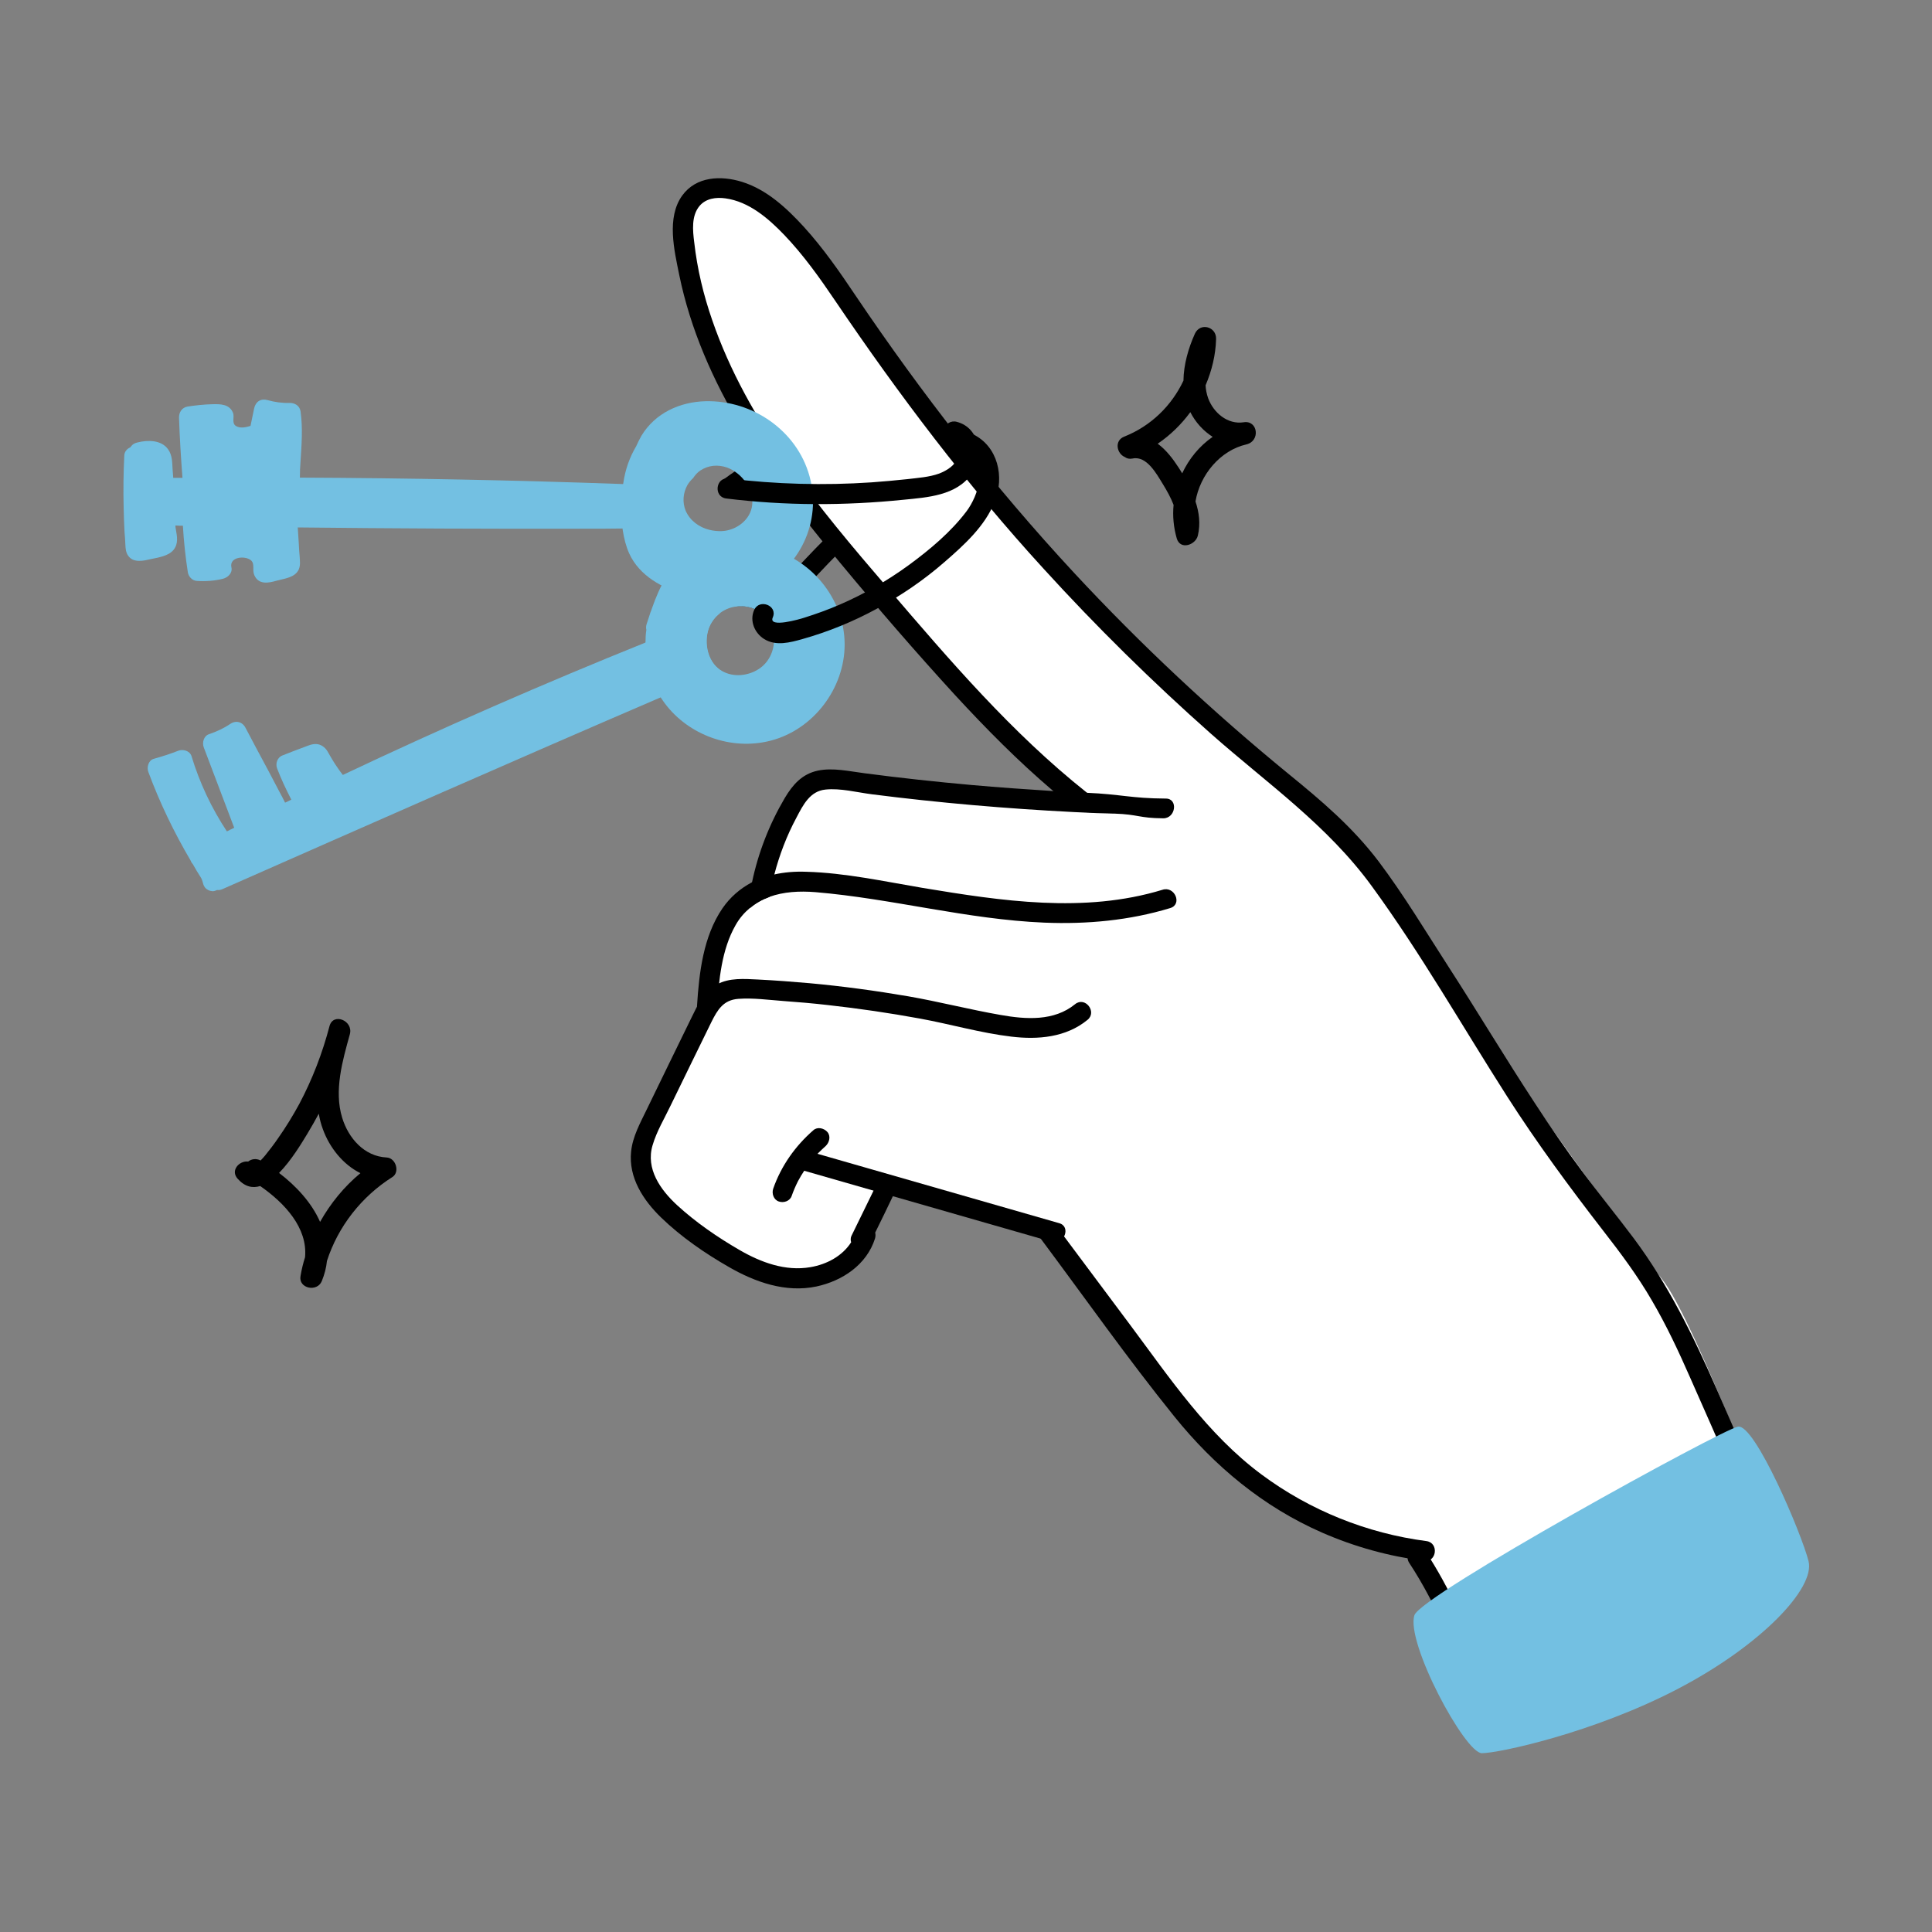 <svg xmlns="http://www.w3.org/2000/svg" xmlns:xlink="http://www.w3.org/1999/xlink" id="Calque_1" x="0px" y="0px" viewBox="0 0 900 900" style="enable-background:new 0 0 900 900;" xml:space="preserve"><rect x="0" y="0" width="900" height="900" fill="#808080" stroke="none"/><style type="text/css">	.st0{fill:#FFFFFF;}	.st1{fill:#73C0E2;}</style><g>	<path d="M412.8,232.4c-10.1,3.7-19.1,9.6-26.9,17.1c-8.3,8-16,16.7-24,25c-1.7,1.8-0.9,5.1,0.9,6.5c2.2,1.7,4.8,0.9,6.5-0.9   c7.4-7.8,14.5-15.8,22.2-23.3c7.2-7,15.4-12.3,24.8-15.8C422.1,238.9,418.4,230.4,412.8,232.4z"></path>	<path d="M386.6,205.8c-0.3-2.3-2.8-4.6-5.3-3.9c-15.7,4.2-30.4,11.2-43.5,20.9c-4.8,3.6,0.9,10.9,5.7,7.4   c11.7-8.7,25-15.3,39.1-19.1C385.1,210.4,387,208.4,386.6,205.8z"></path>	<path class="st0" d="M331.8,88c-16.5,5.9-23.5,35.9,5.9,91.8c29.4,55.9,162.4,193,162.4,193s-62.4,0-76.5-2.9   c-14.1-2.9-36.5-11.8-46.5-3.5c-10,8.2-22.4,47.6-22.4,47.6s-17.1,5.9-20.6,26.5c-3.5,20.6-2.9,24.1-2.9,24.1s-32.9,71.2-32.4,78.2   c0.6,7.1,32.9,54.7,67.1,51.8c34.1-2.9,28.8-7.1,34.7-15.9c5.9-8.8,14.1-25.3,14.1-25.3l74.1,18.2c0,0,66.5,111.2,118.8,132.4   c52.4,21.2,50,17.6,51.8,18.2c1.8,0.6,27.1,49.4,29.4,57.7c2.4,8.2,7.1,24.1,7.1,24.1s67.1-18.8,90-31.2   c22.9-12.4,45.9-44.7,45.9-44.7s-41.8-112.9-57.7-132.4c-15.9-19.4-89.4-123.5-103.5-144.1s-42.9-65.9-57.1-74.1   c-14.1-8.2-135.9-127.7-172.4-176.5c-36.5-48.8-74.1-107.1-87.1-110.6C341.3,86.9,331.8,88,331.8,88z"></path>	<path d="M834,725.8c-11.5-26.3-22.9-52.6-34.4-78.9c-10.8-24.6-22.4-48.4-38.5-70c-8-10.7-16.5-21-24.4-31.7   c-7.5-10.1-14.6-20.4-21.5-31c-13.8-21-26.7-42.6-40.4-63.8c-10.6-16.4-20.7-33.3-32.5-49c-12.2-16.1-26.6-28.3-42.2-41   c-35.3-28.9-68.7-60.1-99.8-93.6c-37.3-40.2-70.9-83.4-101.6-128.9c-7.5-11.2-15.2-22.3-24.3-32.3c-8-8.7-17.2-17.3-28.8-20.9   c-9.7-3-21.3-2.6-27.8,6.4c-7.4,10.3-3.7,25.5-1.4,36.9c10.5,51.2,42.1,94.7,74.9,134.1c17.4,21,35.3,41.7,53.7,61.8   c14.3,15.5,29.2,30.6,45.3,44.3c4,3.4,8,6.8,12.2,10c5.5,0.3,10.9,0.5,16.4,0.6c-4.4-3.1-8.7-6.4-12.9-9.8   c-34.6-27.5-63.6-61.4-92.3-94.9c-32.4-37.7-65.5-77.3-81.9-124.9c-4.1-11.8-7-23.9-8.4-36.3c-0.7-5.5-1.4-12.4,2.5-17   c3-3.5,7.7-4.1,12-3.5c11,1.5,20,9.3,27.4,17c9,9.4,16.6,20.1,23.9,30.9c29.6,43.7,61.3,85.7,97,124.7c24.6,27,50.6,52.6,77.9,76.8   c26.1,23.1,54.2,42.5,75,71.1c22.9,31.4,42.1,65.2,63,97.9c13.9,21.7,29,42.2,44.8,62.6c8.1,10.4,16,21,22.6,32.4   c6.8,11.6,12.5,23.8,17.9,36.1c12.9,29,25.5,58.3,38.2,87.4C827.8,734.9,836.4,731.3,834,725.8z"></path>	<path d="M541.9,381.2c-11.6-0.1-11.3-1.8-22.9-2.2c-5.5-0.1-10.9-0.3-16.4-0.6c-0.7,0-1.5-0.1-2.2-0.1c-31.5-1.6-63-4.3-94.3-8.3   c-7-0.9-14.5-2.9-21.5-2.2c-7.3,0.7-10.5,7.2-13.6,13.1c-4.5,8.4-7.9,17.3-10.3,26.5c-0.9,3.4-1.7,6.9-2.2,10.4   c-3.3,1.2-6.4,2.9-9.1,5.2c-0.6-0.8-0.9-1.8-0.7-3.1c0.4-2.9,1-5.9,1.6-8.8c2.9-13.9,8.1-27.2,15.3-39.4c3.7-6.2,8-11.1,15.3-12.7   c7.1-1.5,14.7,0.3,21.8,1.2c16.7,2.2,33.3,4,50.1,5.5c12.5,1.1,25.1,2,37.7,2.8c5.2,0.3,10.4,0.6,15.6,0.8   c16.3,0.7,20.6,2.6,36.9,2.7C548.9,371.9,547.8,381.2,541.9,381.2z"></path>	<path d="M545.2,423c-19.1,5.8-38.8,7.6-58.7,6.8c-36-1.5-70.9-11.2-106.6-14.2c-7.5-0.6-14.9-0.2-21.5,2.2   c-3.3,1.2-6.4,2.9-9.1,5.2c-2.5,2.1-4.8,4.7-6.6,7.9c-6.6,11.5-7.8,25.7-8.7,38.6c-0.4,6-9.7,4.9-9.3-1c1-15.5,2.9-32.2,11.8-45.3   c3.7-5.4,8.4-9.3,13.6-12.1c3.3-1.7,6.8-2.9,10.4-3.7c4.8-1.1,9.9-1.5,15.1-1.3c18.1,0.5,36.3,4.5,54.1,7.5   c36.8,6.1,75.4,12,111.8,0.9C547.2,412.6,550.9,421.2,545.2,423z"></path>	<path d="M500.8,467.8c-9.8,8-22.9,7.1-34.7,5c-14.4-2.5-28.7-6.2-43.1-8.7c-15.2-2.6-30.6-4.7-46-6.1c-7.9-0.7-15.9-1.3-23.9-1.7   c-6.4-0.3-13.3-0.9-19.2,2.3c-6.1,3.3-8.9,9.6-11.8,15.5l-10.3,21.1l-10.6,21.8c-3,6.2-6.5,12.5-7.2,19.4   c-1.3,12.2,5.7,22.8,14.1,30.9c9.2,8.9,20.4,16.6,31.4,22.9c12.3,7.1,26.5,12.1,40.8,9.1c12.1-2.6,23.4-10.1,27.3-22.3   c0.3-1,0.3-2,0.1-2.8c2.8-5.7,5.6-11.4,8.3-17.1c1.1-2.2-0.4-5.3-2.6-6c-2.5-0.9-4.9,0.3-6,2.6c-3.6,7.4-7.2,14.7-10.8,22.1   c-0.4,0.9-0.4,2-0.1,2.9c-4.1,6.4-11.3,10.3-19,11.6c-11.6,2-23-2.2-33-8c-10.2-5.9-20.4-12.9-29.1-20.9   c-7.7-7.1-14.7-16.9-11.4-27.9c1.9-6.5,5.6-12.6,8.5-18.7c3.2-6.6,6.4-13.1,9.6-19.7c3.1-6.3,6.2-12.7,9.3-19   c2.9-5.8,5.6-10.3,12.6-10.8c6.8-0.5,14,0.5,20.8,1c7,0.5,13.9,1.1,20.9,1.9c14.4,1.6,28.7,3.7,42.9,6.3   c14.2,2.6,28.2,6.7,42.5,8.4c12.4,1.5,25.5,0.4,35.5-7.8C511.2,471.4,505.5,464,500.8,467.8z"></path>	<path d="M385.4,527.3c-1.6-1.8-4.6-2.5-6.5-0.8c-8.4,7.3-15,16.6-18.7,27.2c-0.8,2.3,0.2,5.2,2.6,6c2.3,0.8,5.2-0.2,6-2.6   c0.8-2.3,1.8-4.6,2.9-6.8c0.3-0.6,0.6-1.1,0.9-1.6c0.2-0.4,0.4-0.6,0.5-0.9c0.7-1.1,1.4-2.2,2.1-3.3c1.4-2,2.9-4,4.6-5.8   c0.4-0.5,0.8-0.9,1.2-1.4c1.6-1.6,2.6-2.5,3.6-3.4C386.4,532.2,387.1,529.2,385.4,527.3z"></path>	<path d="M493.4,569.8c-39.1-11.2-78.3-22.5-117.4-33.7c-5.7-1.6-9.2,7-3.4,8.7c39.1,11.2,78.3,22.5,117.4,33.7   C495.7,580.1,499.1,571.4,493.4,569.8z"></path>	<path d="M664.5,717.9c-27.7-3.6-54.3-14.3-76.8-31c-25.2-18.7-42.8-45-61.3-69.8c-11.4-15.3-22.8-30.5-34.2-45.8   c-3.6-4.8-10.9,0.9-7.4,5.7c20.6,27.6,40.5,55.9,62.2,82.8C565.7,683,588.5,702,616,714c15.1,6.6,31.1,11,47.4,13.1   C669.3,727.9,670.4,718.7,664.5,717.9z"></path>	<path d="M835.2,729.8c-13.6,21.9-33.7,39.4-57.1,50c-14,6.3-28.7,10.8-43.2,15.8c-10.8,3.7-21.6,7.5-32.4,11.2   c-2.9,1-5.9,2-8.8,3.1c-1.2-2.9-2.4-5.7-3.5-8.7c2.9-1,5.9-2,8.8-3c10.2-3.6,20.5-7.1,30.8-10.7c14-4.9,28.3-9.3,42-15.2   c23.2-10,42.6-26.7,55.9-48.1C830.9,719.1,838.4,724.8,835.2,729.8z"></path>	<path d="M702.6,806.9c-2.9,1-5.9,2-8.8,3.1c-1.2-2.9-2.4-5.7-3.5-8.7c-1.2-3-2.4-6.1-3.6-9.1c-8.6-22-17.1-44.2-30.2-64.1   c-3.3-5,4.1-10.7,7.4-5.7c11.4,17.3,19.6,36.3,27.2,55.5c2.7,6.8,5.3,13.6,8,20.3C700.2,801.1,701.4,804,702.6,806.9z"></path>	<path class="st1" d="M334.5,311.4c0.6,0.5,1.2,0.9,1.8,1.2c-1.8,0.8-3.7,1.6-5.5,2.4c-7.7,3.3-15.3,6.6-22.9,9.8   c-68.3,29.4-136.3,59.4-204.3,89.4c-0.9,0.4-1.7,0.5-2.5,0.4c-0.4,0.2-0.9,0.4-1.4,0.5c-1.1,0.2-2.5-0.2-3.4-0.9   c-1.1-0.8-1.5-1.8-1.8-3c-0.2-0.9-0.5-1.6-0.8-2.2c-1.6-2.5-2.8-4.5-3.9-6.5c-0.5-0.5-0.8-1.1-1.1-1.8   c-7.7-13.1-14.3-26.8-19.6-41.1c-0.8-2.1,0-5.4,2.5-6.1c3.9-1.1,7.7-2.3,11.5-3.8c2.1-0.8,5.3,0,6.1,2.5   c3.8,12.5,9.3,24.2,16.5,35.1c1.1-0.6,2.2-1.1,3.4-1.7c-4.7-12.5-9.5-25-14.2-37.5c-0.8-2.2,0-5.3,2.5-6.1c3.5-1.2,6.8-2.7,9.9-4.8   c2.7-1.8,5.7-0.9,7.1,1.9c3.5,6.6,7,13.3,10.6,19.9c1.7,3.3,3.5,6.6,5.2,9.9c0.9,1.7,1.8,3.3,2.6,5c1-0.4,1.9-0.9,2.9-1.4   c-2.4-4.7-4.7-9.5-6.6-14.5c-0.9-2.3,0.1-5.2,2.5-6.1c3.3-1.3,6.6-2.6,9.9-3.8c1.9-0.7,3.8-1.6,5.8-1.5c2.2,0.1,4.1,1.5,5.2,3.3   c0.5,0.9,1,1.8,1.5,2.6c0.2,0.4,0.5,0.8,0.7,1.2c1,1.7,1.9,3,2.8,4.3c0.7,1,1.4,2,2.2,3c46.5-22,93.6-42.6,141.3-61.8   c11.5-4.6,22.9-9.2,34.5-13.6c-1.5,1.1-2.8,2.5-3.8,4.1C327.4,296.1,328.5,306.5,334.5,311.4z"></path>	<path d="M359.8,293.6c-1.1-3.9-3.7-7.5-7.7-9.6c-2.8-1.4-5.8-1.9-8.8-1.6c1.1-0.4,2.2-0.9,3.3-1.3c2.9-1.1,5.4,0.7,6.1,3.1   C357.3,285.1,359.7,289.3,359.8,293.6z"></path>	<path class="st1" d="M327.3,246c-12.5,0.1-24.9,0.2-37.3,0.2c-6.1,0.1-12.2,0.1-18.3,0.1c-44.3,0.1-88.7-0.1-133-0.6   c0.2,2.5,0.3,5.1,0.5,7.7c0.1,2,0.2,3.9,0.4,5.9c0.1,2,0.4,4-0.4,5.9c-1.7,3.9-6.7,4.3-10.3,5.3c-3.8,1.1-8.4,2-10.4-2.5   c-1.1-2.4,0.3-5.2-1.5-6.9c-2.6-2.4-10.3-1.8-9.2,3.2c0.6,2.6-1.6,4.7-3.9,5.3c-4,1-8.2,1.3-12.3,1c-2-0.1-3.8-2-4.1-4   c-1.1-7.2-1.9-14.4-2.3-21.7c-1.2,0-2.3,0-3.5-0.1c0,0.6,0.1,1.1,0.2,1.7c0.6,3.4,1.3,6.8-1.1,9.7c-2.3,2.8-7,3.5-10.3,4.2   c-3.5,0.8-8.2,2-10.7-1.4c-1.2-1.6-1.3-3.4-1.4-5.3c-0.1-2-0.2-4-0.4-6c-0.2-3.7-0.3-7.5-0.4-11.2c-0.2-8.1-0.1-16.3,0.3-24.4   c0.1-1.7,1.3-3.1,2.8-3.7c1.1-1.6,2.1-2,3.4-2.3c4.7-1.2,11.1-1.2,14.2,3.2c2,2.8,1.9,6.1,2.1,9.3c0.1,1.3,0.2,2.6,0.3,4   c1.4,0,2.8,0,4.3,0c-0.7-9.3-1.3-18.6-1.6-27.9c-0.1-2.6,1.3-4.8,3.9-5.3c3.9-0.6,7.7-1,11.6-1.1c3.7-0.1,7.9-0.1,9.6,3.9   c0.9,2.2-0.8,4.9,1.5,6.3c1.9,1.1,4.5,0.6,6.7-0.1c0.6-2.7,1.1-5.5,1.7-8.2c0.7-3.2,3.2-4.7,6.3-3.8c3.2,0.9,6.7,1.4,10,1.3   c2.5-0.1,4.9,1.2,5.3,3.9c1.1,7.7,0.5,15.5,0,23.3c-0.2,2.5-0.3,5-0.3,7.6c50.3,0.2,100.6,1.2,150.8,3c9.2,0.3,18.4,0.7,27.6,1.1   c-1.9,3.3-2.2,7.4-0.7,11C319,242,323,244.9,327.3,246z"></path>	<path class="st1" d="M377.1,221.8c-5.9-21.3-26.6-35.4-48.4-34.9c-12,0.3-23.5,5.5-29.9,16.1c-0.9,1.6-1.7,3.2-2.4,4.8   c-3.1,5.2-5.1,10.9-6,17c-0.1,0.4-0.1,0.8-0.2,1.1c-0.9,6.5-1.2,14.1-0.1,21.1c0.6,3.8,1.5,7.5,3,10.8   c4.7,10.4,15.6,16.4,26.3,19.2c11,2.7,22.9,2.1,33.2-2.7C372.5,264.9,383,243.1,377.1,221.8z M350.4,235.2   c-0.7,6.9-7.3,11.8-13.9,12.2c-2,0.1-4.1-0.1-6.1-0.6c-4.8-1.2-9-4.3-11-8.9c-1.6-3.9-1.2-8.3,0.8-11.9c0.7-1.2,1.6-2.3,2.7-3.3   c0.9-1.4,2-2.6,3.3-3.5c3.8-2.5,8.2-2.9,12.5-1.4C345.5,220.3,351.2,227.8,350.4,235.2z"></path>	<path class="st1" d="M360,256.1c-12.5-3.6-27.4-6.2-38.9,1.4c-9.1,6-13.9,15.9-17.4,25.9c-0.2,0.6-0.4,1.2-0.7,1.9   c-0.6,1.8-1.2,3.7-1.8,5.5c-0.3,0.9-0.3,1.8-0.1,2.6c-0.3,1.9-0.4,3.8-0.4,5.8c-0.2,6.7,1.1,13.5,4.1,20.1c0.9,1.9,1.9,3.8,3,5.6   c9.9,15.6,29.2,24.1,47.6,20.9c20.3-3.4,36.1-21.4,37.9-41.8C395.2,282.5,380.6,262.1,360,256.1z M353.4,311.7   c-5,3.2-11.8,3.9-17,0.9c-0.7-0.3-1.2-0.7-1.8-1.2c-6-4.9-7-15.3-3-21.7c1-1.6,2.3-3,3.8-4.1c2.4-1.8,5.2-2.9,8.1-3.1   c2.9-0.3,6,0.2,8.8,1.6c4,2.1,6.6,5.6,7.7,9.6C361.7,300.1,359.6,307.7,353.4,311.7z"></path>	<path d="M453.3,202.3c-5.4-2.6-8.8,6-3.4,8.7c10.8,5.3,5.7,20,0.4,27.1c-7.3,9.7-17.1,17.9-26.9,25.1c-10,7.3-20.8,13.5-32.1,18.4   c-5.5,2.4-11.1,4.4-16.8,6.2c-1.5,0.5-16.8,5-14.5-0.2c2.4-5.5-6.3-8.9-8.7-3.4c-2.2,5,0.2,10.7,4.7,13.5c5.5,3.4,12.1,1.6,17.8,0   c12.1-3.4,23.8-8.2,34.8-14.2c11.2-6.1,21.8-13.3,31.4-21.7c9-7.8,19-16.8,23.4-28.2C468,222.1,464.9,208,453.3,202.3z"></path>	<path d="M445.7,196.5c-5.7-1.5-9.2,7.2-3.4,8.7c3.5,0.9,5.1,4.3,4,7.7c-1.3,3.9-5.2,6.3-8.8,7.7c-4.7,1.7-9.9,2-14.8,2.6   c-5.6,0.6-11.2,1.1-16.7,1.5c-22.2,1.5-44.5,0.9-66.7-1.8c-5.9-0.7-7,8.5-1.1,9.3c27.4,3.4,55.2,3.4,82.7,0.6   c11.1-1.1,24.6-1.9,31.7-12C458.4,212.6,456.4,199.3,445.7,196.5z"></path>	<path class="st1" d="M658.9,752.4c-4.2,12.6,23.5,64.3,31.4,64.3c7.8,0,51.8-9.4,91-29.8c39.2-20.4,64.3-47.1,61.2-59.6   c-3.1-12.6-25.1-64.3-32.9-62.7C801.7,666.1,662,743,658.9,752.4z"></path>	<path d="M579.4,196.7c-7.5,1.2-14.1-4.4-16.6-11.2c-0.7-2-1.1-4-1.2-6c2.9-6.8,4.7-14.1,4.9-21.6c0.2-5.7-7.4-7.9-9.9-2.4   c-3,6.7-5.2,14.3-5.3,21.8c-5.5,11.7-15.2,21.2-27.6,26.1c-4.8,1.9-3.4,8,0.3,9.5c0.9,0.7,2.1,1,3.6,0.7   c6.6-1.4,11.2,7.2,14.1,11.9c1.9,3.1,3.7,6.3,5,9.7c-0.5,5.2,0,10.5,1.5,15.7c1.7,5.5,8.8,2.9,9.8-1.4c1.3-5.5,0.6-10.8-1.1-15.9   c2.1-12.4,11.5-23.8,23.8-26.6C587.2,205.4,586,195.7,579.4,196.7z M550.7,220.5c-0.5-0.9-1.1-1.8-1.6-2.6c-2.6-4-5.8-8.3-9.8-11.2   c5.9-4,11-9,15.2-14.7c2.4,4.7,6,8.7,10.4,11.5C558.7,207.8,553.9,213.7,550.7,220.5z"></path>	<path d="M180.1,539.2c-10.4-0.5-17.8-9-20.7-18.5c-3.9-12.7,0.2-26.7,3.6-39c1.6-6.3-7.8-10.1-9.5-3.7c-3.3,12.6-8,24.8-14.1,36.3   c-3,5.5-6.3,10.9-9.9,16c-1.9,2.8-4,5.5-6.1,8.1c-0.7,0.8-1.3,1.5-2,2.2c-2.1-1.1-4.3-0.7-5.8,0.5c-4.1-0.5-8.4,4.1-4.9,8   c3.4,3.8,7,4.5,10.5,3.4c11.4,7.9,22.2,19.5,20.9,33.2c-0.9,2.8-1.6,5.7-2.1,8.7c-1.1,5.8,7.7,7.7,9.9,2.4c1.3-3.2,2.1-6.3,2.4-9.4   c5.2-16.1,16.1-30,30.5-39.1C186.4,546,184.4,539.4,180.1,539.2z M149.1,569.2c-3.9-8.9-11.1-16.7-19.1-22.8   c5.8-5.9,10.7-14.2,13.2-18.3c1.9-3.1,3.6-6.2,5.3-9.3c0.4,2.4,1,4.8,1.9,7.2c3.1,8.6,9.4,16.5,17.5,20.5   C160.3,552.8,154,560.5,149.1,569.2z"></path></g></svg>